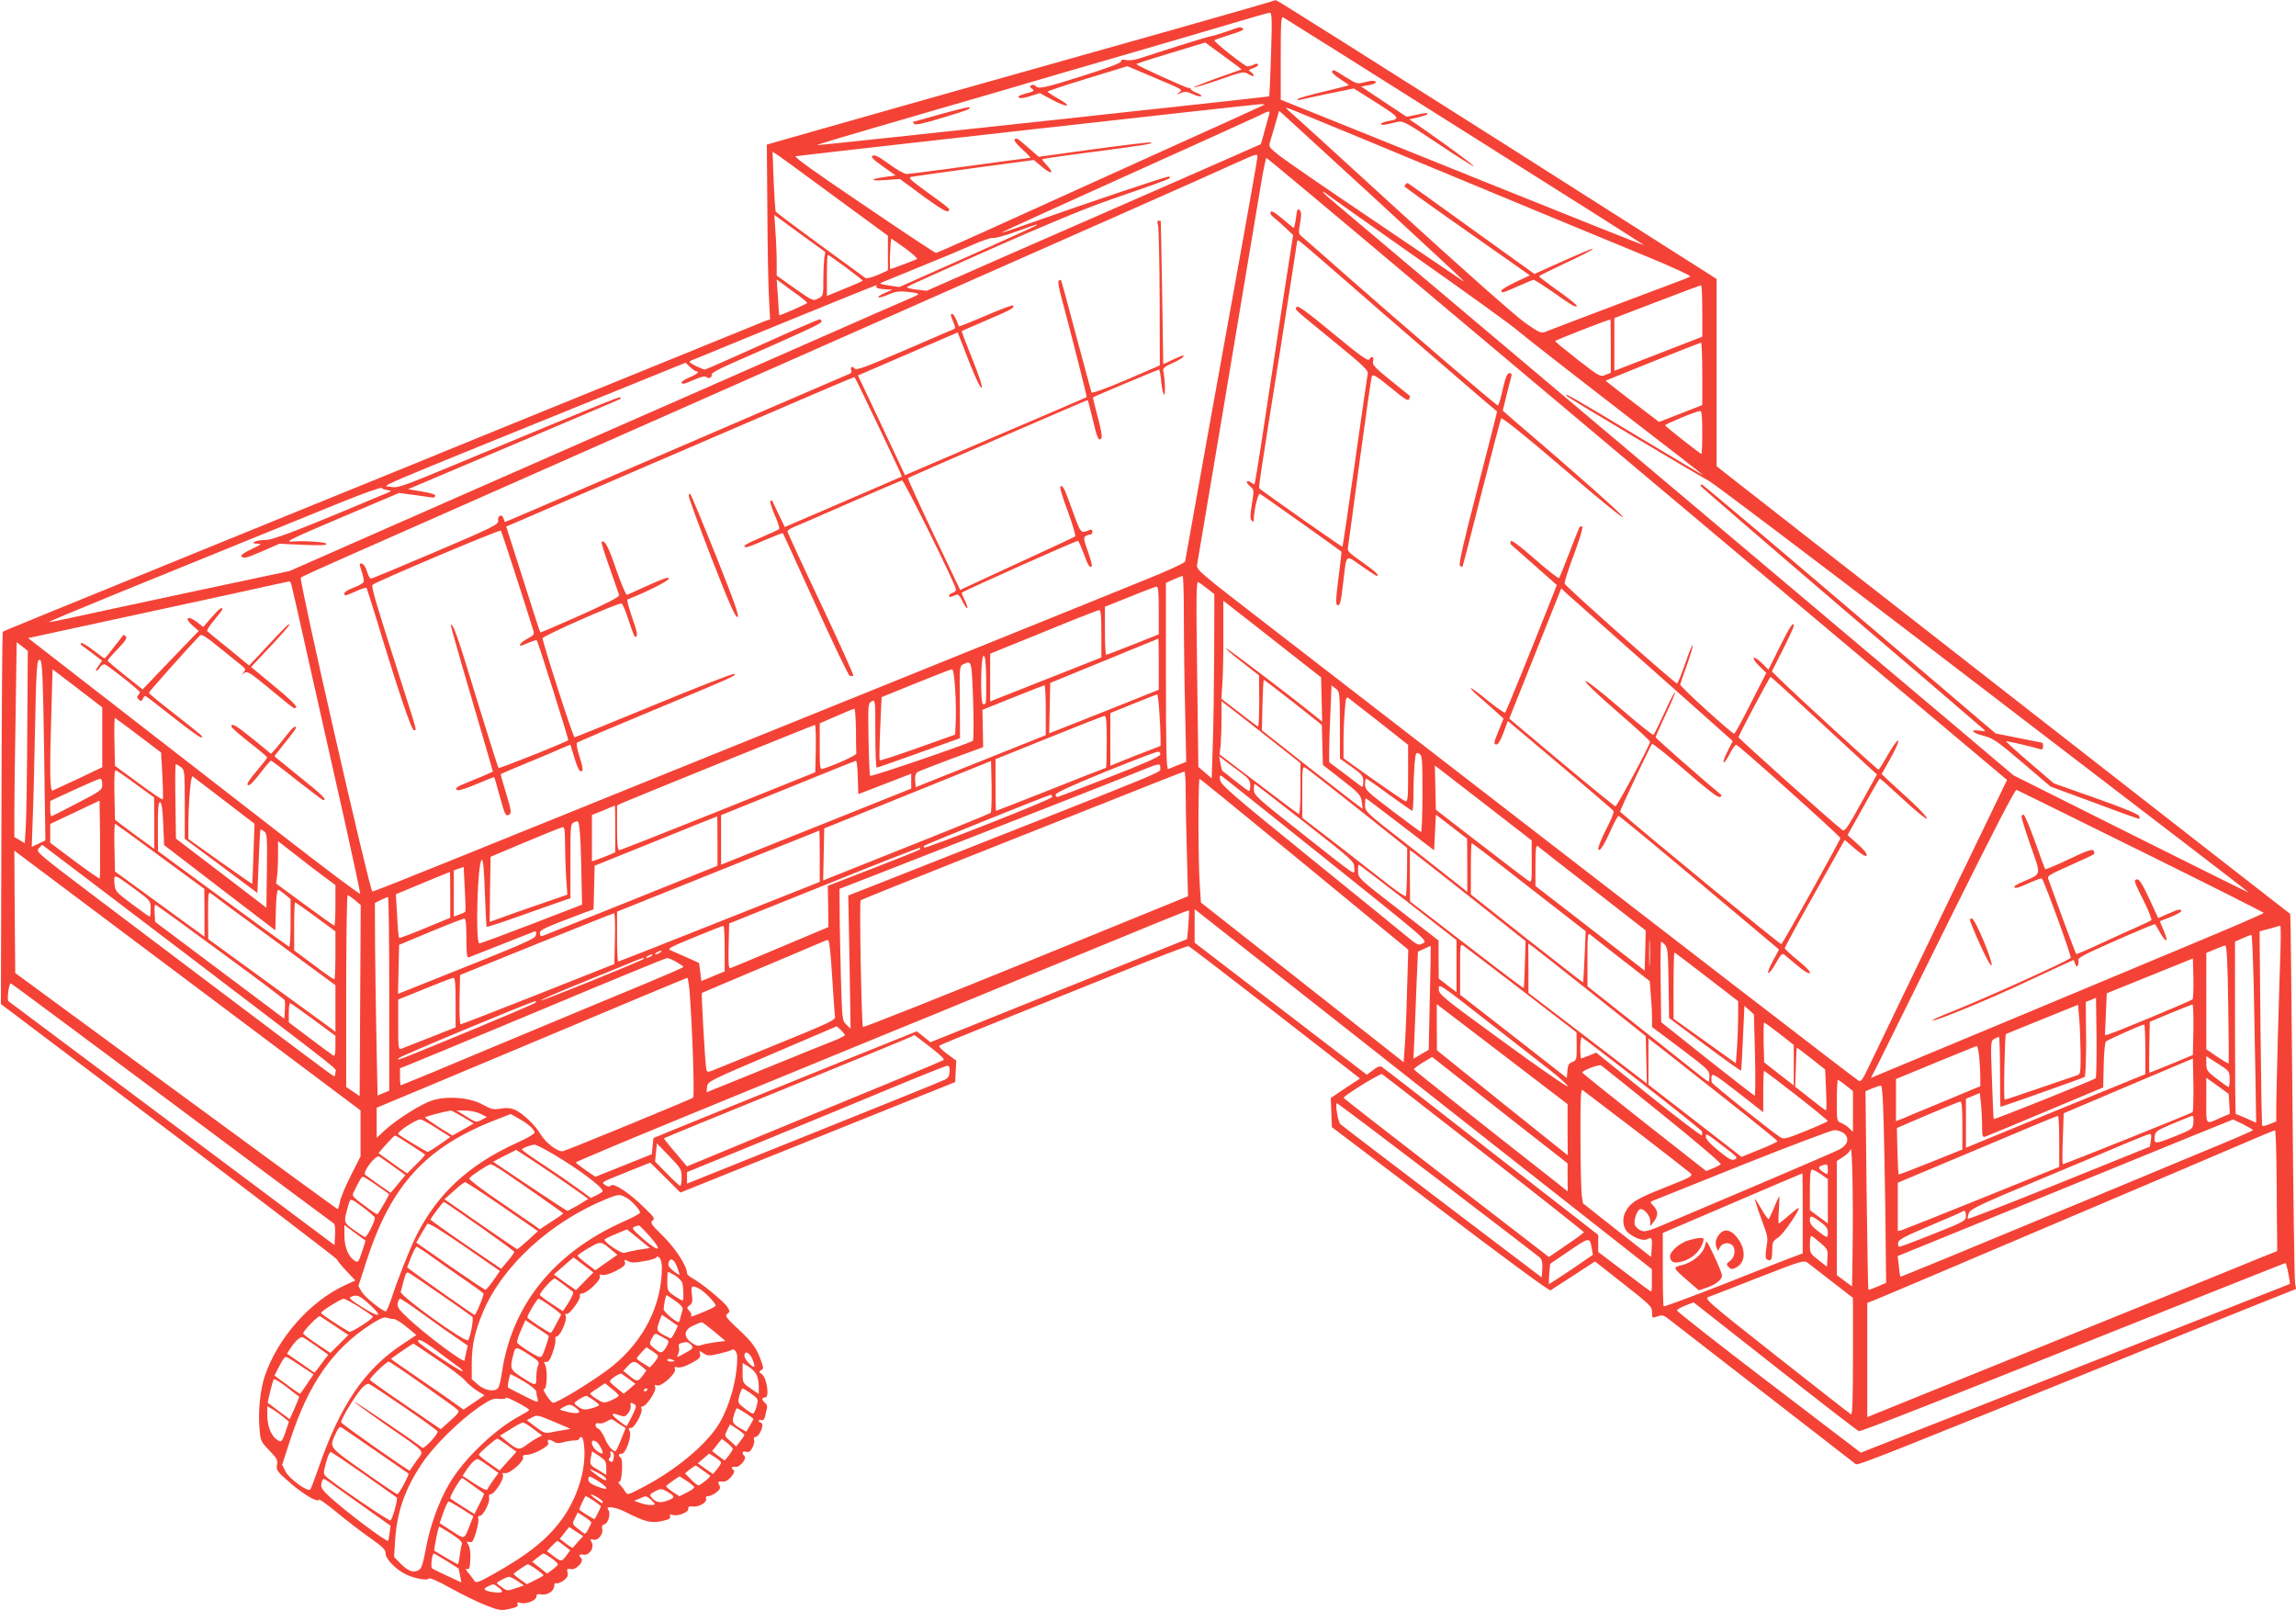 <?xml version="1.0" standalone="no"?>
<!DOCTYPE svg PUBLIC "-//W3C//DTD SVG 20010904//EN"
 "http://www.w3.org/TR/2001/REC-SVG-20010904/DTD/svg10.dtd">
<svg version="1.0" xmlns="http://www.w3.org/2000/svg"
 width="1280pt" height="898pt" viewBox="0 0 1280 898"
 preserveAspectRatio="xMidYMid meet">
<g transform="translate(0,898) scale(0.1,-0.1)"
fill="#f44336" stroke="none">
<path d="M7065 8965 c-22 -7 -272 -79 -555 -159 -993 -279 -1628 -459 -1930
-545 l-305 -87 3 -369 c1 -204 5 -423 9 -487 l6 -118 -29 -10 c-30 -12 -1196
-486 -1574 -640 -118 -49 -615 -251 -1105 -450 -1459 -594 -1566 -638 -1570
-642 -2 -2 -6 -470 -7 -1039 l-3 -1036 938 -708 c515 -390 937 -712 937 -717
0 -5 23 -33 51 -63 l50 -53 -55 -25 c-198 -91 -379 -296 -451 -511 -24 -73
-36 -190 -29 -281 6 -79 7 -80 55 -130 43 -45 49 -55 43 -81 -5 -29 0 -36 72
-99 76 -66 156 -113 162 -95 2 5 47 -27 100 -71 53 -44 136 -108 185 -142 72
-51 87 -66 87 -88 0 -29 54 -85 108 -113 46 -24 124 -39 132 -26 4 7 49 -12
126 -55 65 -36 154 -79 196 -95 71 -28 81 -29 128 -19 39 8 50 15 46 26 -4 11
-1 13 14 8 30 -10 90 13 90 34 0 14 6 17 30 13 35 -5 70 20 70 49 0 11 5 16
13 13 7 -2 25 5 40 16 20 16 26 27 21 44 -5 21 -2 23 19 19 29 -6 75 43 57 61
-16 16 -12 24 13 19 32 -5 62 39 46 68 -10 20 -9 21 10 16 26 -6 56 32 48 62
-3 13 1 21 13 24 22 6 36 62 21 81 -19 23 38 16 91 -10 112 -57 147 -66 205
-54 41 9 53 15 49 27 -4 11 -1 13 14 8 29 -9 91 15 87 35 -1 11 5 14 26 12 34
-4 81 24 73 44 -3 9 1 14 13 14 10 0 30 9 45 21 21 17 24 24 16 40 -11 20 -8
22 25 20 23 -2 71 54 55 64 -17 11 -11 23 9 18 23 -6 67 45 51 61 -17 17 -11
29 10 23 15 -4 24 2 35 23 8 16 12 36 9 44 -4 10 -1 16 8 16 15 0 38 40 38 65
0 8 -4 15 -10 15 -5 0 -10 4 -10 10 0 5 7 7 15 4 10 -4 16 3 21 23 3 15 8 35
10 44 3 9 -2 22 -11 29 -20 16 -19 30 1 30 25 0 9 109 -18 129 -18 12 -18 15
-5 23 14 7 14 13 2 47 -26 75 -49 107 -127 180 -71 66 -78 76 -63 87 15 12 15
14 -1 40 -20 30 -149 136 -195 159 -16 9 -29 21 -29 28 0 39 -64 138 -133 206
-67 66 -74 76 -59 87 14 11 10 18 -44 70 -85 84 -170 140 -187 126 -10 -9 -18
-8 -33 2 -22 17 -33 11 141 81 l110 44 84 -83 84 -84 766 308 766 308 3 60 3
60 -51 37 c-28 21 -48 41 -43 46 4 4 143 61 308 127 165 66 473 191 685 276
211 86 390 154 396 152 6 -2 224 -169 484 -371 l472 -367 -82 -54 -81 -55 3
-81 3 -81 604 -458 c343 -261 608 -456 615 -452 6 4 64 42 130 84 l118 77 159
-125 c149 -117 159 -126 159 -158 0 -34 0 -34 31 -23 27 9 34 7 67 -19 27 -21
917 -711 1038 -805 12 -8 146 45 1539 609 264 107 578 233 698 281 l218 87 -6
30 c-4 17 -10 486 -15 1044 -5 557 -10 1014 -12 1016 -43 32 -3126 2438 -3155
2462 l-43 34 0 522 0 522 -1224 778 c-673 427 -1228 777 -1232 776 -5 0 -27
-7 -49 -14z m21 -287 c-4 -128 -9 -234 -10 -235 -3 -3 -2501 -273 -2518 -272
-15 0 85 30 667 199 231 67 463 134 515 150 52 16 284 83 515 150 231 67 508
148 615 180 107 32 201 59 209 59 12 1 13 -36 7 -231z m1082 -433 c550 -346
999 -631 998 -632 -1 -2 -403 158 -892 355 -489 197 -944 380 -1011 407 l-123
49 0 233 c0 199 2 233 14 226 8 -4 464 -291 1014 -638z m-1119 151 c-2 -2
-301 -137 -664 -301 -363 -164 -772 -349 -910 -412 -137 -62 -253 -113 -257
-113 -5 0 -187 120 -404 268 -266 179 -390 268 -378 271 28 6 2554 289 2588
290 16 1 27 -1 25 -3z m342 -105 c118 -48 356 -147 529 -219 173 -72 479 -198
680 -282 201 -83 470 -194 598 -247 128 -53 229 -100 225 -104 -4 -4 -39 -18
-78 -32 -60 -22 -647 -244 -728 -276 -26 -10 -35 -6 -114 49 -48 33 -352 302
-686 607 -330 302 -611 558 -626 570 -14 12 -23 22 -20 23 4 0 103 -40 220
-89z m-317 47 c-4 -13 -15 -54 -25 -91 -10 -38 -19 -70 -21 -71 -2 -1 -226
-100 -498 -219 -272 -119 -691 -302 -930 -407 l-434 -191 -59 7 c-32 4 -55 10
-50 15 4 4 213 98 463 209 295 131 529 228 665 275 364 127 345 119 333 131
-5 5 -442 -142 -807 -271 -69 -25 -126 -43 -128 -42 -1 2 311 144 695 317 383
172 717 324 742 336 57 29 63 29 54 2z m594 -467 c270 -249 492 -455 492 -458
0 -3 -21 11 -47 30 -27 18 -244 166 -483 327 -239 161 -463 315 -497 342 -57
45 -61 51 -53 76 5 15 18 60 30 101 l21 73 22 -19 c12 -11 244 -223 515 -472z
m-3010 9 l292 -214 0 -97 0 -96 -57 -26 c-32 -13 -62 -21 -68 -17 -5 4 -119
87 -252 184 -134 98 -245 181 -248 186 -3 4 -8 81 -12 171 l-6 163 30 -19 c16
-11 161 -117 321 -235z m2352 224 c0 -8 -36 -212 -79 -452 -81 -444 -320
-1775 -324 -1801 -1 -9 -99 -54 -242 -111 -132 -54 -521 -211 -865 -350 -344
-139 -789 -319 -990 -400 -201 -81 -646 -261 -990 -400 -344 -139 -807 -326
-1029 -416 -222 -90 -409 -164 -415 -164 -14 0 -411 1740 -399 1750 4 5 141
67 303 138 162 72 592 261 955 422 363 161 851 377 1085 480 234 103 722 319
1085 480 363 160 887 392 1165 515 278 123 555 246 615 274 125 56 125 56 125
35z m855 -677 c1000 -841 3261 -2742 3297 -2772 l27 -23 -381 -789 c-209 -433
-391 -812 -405 -841 -17 -36 -30 -52 -39 -48 -11 4 -1005 770 -3262 2515 -429
331 -434 335 -428 365 5 25 230 1364 354 2109 14 86 29 157 32 157 3 0 366
-303 805 -673z m-466 469 c9 -7 239 -170 511 -361 272 -191 524 -373 560 -405
36 -31 283 -224 550 -430 267 -205 480 -371 475 -369 -6 2 -173 102 -372 221
-342 206 -412 246 -388 220 10 -11 698 -421 794 -474 29 -16 562 -419 1185
-895 622 -477 1287 -986 1478 -1132 191 -146 346 -266 345 -267 -1 -1 -297
146 -657 326 l-655 328 -330 279 c-250 211 -3100 2614 -3463 2920 -35 29 -60
53 -56 53 4 0 15 -6 23 -14z m-2804 -356 c-2 -19 -5 -74 -5 -122 0 -86 0 -88
-29 -102 -28 -15 -30 -14 -130 56 l-101 72 0 76 c0 43 -3 119 -7 169 l-6 93
142 -104 142 -103 -6 -35z m1180 182 c-6 -4 -179 -83 -386 -175 l-375 -167
-60 9 c-45 6 -54 10 -39 16 11 5 106 43 210 86 105 42 236 97 292 122 56 25
110 43 120 41 10 -3 68 13 128 35 123 44 123 44 110 33z m-729 -126 c41 -30
71 -57 66 -60 -10 -6 -143 -56 -149 -56 -2 0 -3 38 -1 85 2 47 5 85 6 85 2 0
37 -24 78 -54z m-331 -106 c52 -39 95 -73 95 -74 0 -2 -28 -15 -62 -29 -35
-14 -80 -33 -100 -41 l-38 -16 0 115 c0 63 2 115 5 115 3 0 48 -32 100 -70z
m-267 -154 c28 -21 52 -41 52 -44 0 -6 -153 -73 -156 -69 -1 1 -4 46 -7 101
l-7 98 33 -24 c17 -14 56 -42 85 -62z m437 45 c-3 -6 16 -11 42 -13 l48 -3
-44 -19 c-25 -11 -40 -21 -33 -24 6 -2 32 6 57 17 37 16 58 19 106 14 32 -3
59 -9 59 -12 0 -3 -24 -16 -53 -27 -28 -12 -279 -121 -557 -244 -278 -122
-595 -262 -705 -310 -196 -86 -575 -252 -1650 -725 l-540 -238 -555 -118
c-305 -65 -606 -130 -669 -144 -63 -14 -116 -24 -117 -22 -2 2 166 72 374 157
622 253 1025 417 1254 510 119 48 220 84 225 80 4 -5 19 -10 33 -12 23 -4 24
-5 5 -13 -487 -205 -641 -265 -684 -265 -53 0 -96 -19 -46 -21 27 -1 23 -4
-33 -30 -35 -16 -60 -34 -57 -39 10 -16 27 -12 122 29 l91 40 131 -6 c95 -4
131 -3 131 5 0 11 -130 19 -195 13 -42 -4 9 21 300 144 l300 127 90 -12 c50
-7 94 -13 99 -14 5 0 10 4 13 10 2 7 -26 16 -74 24 l-78 13 45 19 c25 11 290
123 590 250 300 127 547 233 549 234 2 2 2 6 -1 9 -5 5 -122 -43 -926 -377
-294 -122 -316 -130 -354 -122 -44 10 -170 -44 1190 508 l454 184 25 -24 c14
-13 30 -24 34 -24 23 0 4 -17 -36 -33 -25 -11 -45 -23 -45 -28 0 -14 13 -11
72 15 39 17 59 21 66 14 12 -12 35 -1 29 15 -2 6 44 32 102 57 423 186 511
226 511 237 0 7 -5 13 -11 13 -6 0 -151 -63 -321 -140 -170 -77 -314 -140
-319 -140 -6 0 -29 10 -52 21 -37 19 -39 23 -22 30 11 4 245 100 520 213 275
113 504 205 508 205 5 1 6 -3 2 -8z m4605 -134 l0 -144 -245 -95 -245 -95 0
147 0 147 238 91 c130 50 240 91 245 92 4 0 7 -65 7 -143z m-510 -196 l0 -149
-30 -12 c-28 -12 -33 -9 -155 85 -69 54 -125 100 -125 104 0 4 282 115 308
120 1 1 2 -66 2 -148z m510 -155 l0 -174 -120 -47 -121 -47 -122 93 c-67 51
-134 103 -149 115 l-27 22 262 106 c144 58 265 105 270 106 4 0 7 -78 7 -174z
m0 -326 c0 -66 -2 -120 -5 -120 -7 0 -199 151 -202 159 -3 6 173 79 195 80 9
1 12 -29 12 -119z m-2890 -1033 c0 -129 3 -362 7 -519 l6 -285 -44 -17 c-24
-10 -50 -20 -56 -23 -10 -4 -13 103 -13 516 l0 522 43 19 c23 10 45 19 50 19
4 1 7 -104 7 -232z m-4976 186 c3 -10 51 -220 106 -468 56 -247 141 -630 191
-849 49 -220 88 -404 87 -408 -2 -5 -190 136 -418 313 -228 177 -644 500 -924
717 l-509 395 434 94 c239 52 565 122 724 157 160 35 293 65 297 65 4 1 9 -7
12 -16z m5109 -26 l37 -29 -1 -331 c-1 -183 -4 -414 -8 -514 l-6 -182 -37 32
-37 32 -7 519 c-6 443 -5 518 7 511 8 -5 31 -21 52 -38z m-273 -120 l0 -133
-143 -57 c-78 -31 -146 -57 -150 -57 -4 0 -7 60 -7 134 l0 134 138 55 c75 31
143 56 150 57 9 0 12 -33 12 -133z m710 -220 l195 -153 3 -124 3 -123 -43 35
c-145 117 -490 379 -494 375 -3 -2 38 -38 90 -78 l95 -74 1 -142 c0 -79 -3
-143 -6 -143 -3 0 -50 35 -105 78 l-100 77 6 89 c3 50 6 172 5 273 l0 184 77
-60 c43 -33 166 -130 273 -214z m-1030 91 l0 -133 -278 -110 c-152 -60 -292
-115 -309 -122 l-33 -13 0 133 0 133 298 121 c163 67 303 122 310 122 9 1 12
-32 12 -131z m320 -170 l0 -143 -305 -122 -306 -121 3 140 3 141 300 123 c165
68 301 123 303 124 1 0 2 -64 2 -142z m-6308 -364 c-1 -242 -5 -483 -8 -536
l-6 -98 -29 17 -29 17 0 137 c0 74 3 319 7 542 l6 407 31 -24 31 -24 -3 -438z
m5343 148 c-2 -7 -9 -10 -15 -7 -15 10 -13 262 3 268 9 3 13 -27 15 -122 1
-69 0 -131 -3 -139z m-5249 -272 l7 -495 -38 -18 -38 -18 6 173 c4 95 9 308
12 473 7 359 11 413 30 394 11 -11 15 -111 21 -509z m5179 284 c4 -119 3 -219
-1 -223 -16 -14 -566 -202 -573 -196 -3 4 -7 96 -9 205 -3 192 -3 199 17 210
21 11 21 10 21 -180 0 -104 3 -190 8 -189 4 0 110 37 235 82 l229 82 -1 201
c-2 200 -2 201 21 212 45 21 45 22 53 -204z m-4855 -204 l0 -167 -132 -63
c-73 -34 -139 -64 -145 -67 -15 -6 -17 116 -6 459 l6 217 139 -106 138 -106 0
-167z m4755 268 c4 -62 5 -144 3 -183 l-3 -70 -208 -74 c-114 -41 -210 -72
-213 -69 -2 3 -1 83 3 179 l8 173 190 77 c105 42 195 78 202 78 7 1 13 -36 18
-111z m1885 -73 l159 -126 3 -111 3 -112 105 -82 c94 -73 106 -86 111 -120 4
-22 6 -40 5 -42 -2 -1 -128 97 -282 217 l-279 220 3 140 c2 78 5 141 8 141 2
0 76 -56 164 -125z m-1380 -44 l0 -139 -362 -145 -363 -145 -3 36 c-2 23 2 40
11 47 8 5 94 39 191 75 l177 65 -2 104 -2 104 169 68 c93 37 172 68 177 69 4
0 7 -63 7 -139z m1640 -83 l0 -187 65 -46 c59 -42 65 -50 65 -82 0 -27 -3 -33
-12 -26 -7 5 -50 38 -95 72 l-83 62 0 63 c0 34 3 131 7 214 l6 151 23 -17 c23
-17 23 -20 24 -204z m-1007 75 c4 -54 7 -119 7 -145 l0 -46 -72 -28 c-40 -15
-103 -40 -140 -55 l-68 -28 0 147 0 147 128 52 c70 28 130 52 133 52 3 1 9
-43 12 -96z m1230 -61 l157 -124 0 -160 c0 -141 -2 -159 -16 -154 -8 3 -89 58
-180 122 l-164 117 0 91 c0 50 3 128 7 173 5 74 8 81 23 70 9 -7 87 -68 173
-135z m-620 -86 l177 -140 0 -144 c0 -81 -4 -142 -9 -140 -5 2 -106 77 -225
168 l-217 165 6 50 c2 28 5 94 5 148 l0 98 43 -33 c24 -18 123 -96 220 -172z
m-2301 44 c0 -66 1 -125 2 -131 1 -9 -117 -63 -185 -84 -18 -6 -19 1 -19 123
l0 130 93 40 c50 22 95 41 100 41 4 1 8 -53 9 -119z m1398 -65 c0 -80 -2 -145
-4 -145 -2 0 -140 -54 -306 -120 -167 -66 -305 -120 -307 -120 -2 0 -3 65 -3
144 l0 144 298 120 c163 66 303 121 310 121 9 1 12 -34 12 -144z m-5397 35
l125 -95 7 -128 c4 -70 5 -130 2 -133 -3 -3 -64 38 -135 91 l-131 96 -3 135
c-2 74 0 133 3 132 4 -2 63 -46 132 -98z m3775 -72 l-3 -133 -540 -217 c-297
-119 -546 -217 -552 -217 -10 -1 -13 30 -13 124 l0 125 27 13 c46 21 1068 435
1076 436 4 1 6 -59 5 -131z m1920 -34 c-2 -12 -90 -51 -283 -126 -154 -60
-284 -110 -290 -111 -5 -1 -10 5 -10 13 0 10 87 50 275 127 151 61 283 112
293 112 12 1 17 -5 15 -15z m1462 -220 c0 -119 -4 -214 -8 -212 -5 2 -77 55
-160 118 -141 107 -152 117 -152 148 0 17 3 32 6 32 3 0 61 -40 128 -90 68
-49 126 -90 130 -90 3 0 6 44 6 98 0 53 3 127 6 164 6 62 8 66 25 57 18 -9 19
-25 19 -225z m-1008 116 c39 -29 47 -41 48 -67 0 -18 -3 -33 -6 -33 -4 0 -39
26 -78 57 -39 31 -72 57 -73 57 0 1 -5 19 -9 40 l-7 40 39 -30 c22 -16 61 -45
86 -64z m-2140 -23 l3 -94 148 57 147 57 0 -41 0 -42 -497 -199 c-274 -109
-513 -205 -530 -212 l-33 -13 0 138 0 138 373 151 c204 83 375 152 379 152 4
1 9 -41 10 -92z m741 -198 c-4 -4 -216 -91 -471 -192 l-463 -185 3 145 3 145
465 188 465 188 3 -141 c1 -77 -1 -144 -5 -148z m-4515 255 c21 -15 22 -20 22
-208 l0 -192 203 -151 202 -151 7 175 c4 96 8 176 10 178 2 2 11 -2 21 -10 16
-11 17 -31 15 -219 l-3 -206 -252 193 -252 192 -3 208 c-2 114 -1 207 2 207 3
0 16 -7 28 -16z m5460 -6 c-4 -28 135 29 -1581 -648 l-158 -62 7 -371 6 -372
-23 23 c-24 22 -24 27 -31 260 -3 130 -7 296 -7 367 l-1 130 198 77 c108 42
359 140 557 218 198 78 482 189 630 247 149 59 295 116 325 129 72 29 82 29
78 2z m1102 -226 l275 -219 -1 -131 c-1 -73 -4 -135 -7 -138 -3 -3 -45 25 -94
63 -48 38 -177 138 -285 222 l-198 152 0 145 c0 135 1 144 18 134 9 -5 141
-108 292 -228z m724 13 l245 -190 0 -118 c1 -109 0 -117 -16 -108 -10 6 -130
98 -268 204 l-250 193 -3 123 -3 123 25 -18 c14 -11 135 -104 270 -209z
m-7536 123 l101 -73 1 -143 0 -144 -52 38 c-29 21 -79 57 -110 81 l-57 43 -3
140 c-2 101 0 139 8 136 6 -2 57 -37 112 -78z m5852 -45 c0 -65 3 -222 7 -348
l6 -231 -903 -368 c-496 -202 -905 -364 -909 -361 -8 9 -21 698 -13 706 4 4
221 91 482 195 261 103 664 263 895 355 231 92 423 168 428 168 4 1 7 -52 7
-116z m-5358 -47 l167 -128 -6 -166 c-3 -92 -6 -168 -7 -169 -1 -1 -81 55
-179 124 l-177 126 0 57 c0 139 13 300 24 292 6 -5 86 -66 178 -136z m6147
-331 c557 -446 561 -449 535 -463 -24 -13 -29 -11 -68 19 -22 19 -270 220
-551 448 -446 361 -510 417 -513 443 -3 28 -2 29 16 17 10 -8 272 -216 581
-464z m-6829 423 c0 -32 -4 -35 -139 -105 -76 -40 -141 -73 -145 -73 -3 0 -6
19 -6 43 l0 42 133 62 c72 33 138 61 145 62 7 1 12 -12 12 -31z m6704 -447
l577 -475 -7 -230 c-3 -127 -9 -268 -13 -314 l-6 -83 -565 445 -565 445 -6 93
c-10 139 -10 600 -1 596 5 -1 268 -216 586 -477z m1 233 c268 -210 275 -216
275 -251 0 -44 32 -64 -299 197 -244 192 -260 207 -261 238 0 17 2 32 5 32 2
0 128 -97 280 -216z m4663 -160 c375 -185 682 -340 682 -343 0 -4 -186 -84
-412 -178 -227 -95 -678 -283 -1003 -419 -324 -135 -632 -263 -682 -284 l-93
-39 47 92 c25 51 205 413 399 806 238 479 358 712 366 708 7 -3 320 -157 696
-343z m-6074 302 c-5 -14 -704 -289 -713 -281 -2 3 -2 7 1 10 8 8 691 283 705
284 7 1 10 -5 7 -13z m1942 -151 l189 -145 5 100 5 99 87 -67 87 -67 1 -148 0
-149 -52 42 c-29 23 -158 124 -285 224 -230 179 -233 181 -233 219 0 20 2 37
4 37 2 0 88 -65 192 -145z m-7250 -302 c-2 -3 -65 41 -140 97 l-136 102 0 53
0 52 138 65 137 65 3 -215 c1 -118 0 -217 -2 -219z m354 303 l5 -117 310 -238
310 -237 3 113 c1 62 7 113 12 113 4 0 22 -12 39 -26 l31 -26 0 -135 c0 -74
-4 -133 -8 -131 -4 2 -171 122 -370 268 l-361 265 -1 138 c0 107 3 138 13 135
8 -3 14 -41 17 -122z m2520 -26 l0 -131 -42 -18 c-24 -10 -53 -21 -65 -25
l-23 -7 0 129 0 129 63 25 c34 15 63 27 65 27 1 1 2 -58 2 -129z m570 -68 l0
-138 -477 -192 c-263 -105 -486 -194 -495 -198 -13 -4 -18 -1 -18 14 0 19 19
28 247 114 l52 19 3 121 3 122 340 137 c187 76 341 138 343 138 1 1 2 -61 2
-137z m-759 -168 l4 -187 -280 -108 c-154 -59 -286 -108 -292 -108 -24 -1 -11
458 13 466 7 2 13 -55 17 -183 4 -103 8 -189 10 -191 2 -1 66 19 143 46 76 27
181 64 232 82 l92 32 0 207 c0 205 0 207 23 217 21 10 22 7 28 -38 4 -26 8
-132 10 -235z m-2347 81 l245 -180 1 -134 0 -133 -32 24 c-18 13 -131 95 -250
182 l-217 158 -3 134 c-2 74 0 133 4 132 4 -2 118 -84 252 -183z m2256 73 c0
-51 3 -136 6 -189 l7 -96 -74 -26 c-41 -13 -138 -48 -217 -75 l-142 -51 2 182
3 181 195 82 c107 45 201 83 208 83 9 1 12 -24 12 -91z m1420 -71 l0 -143
-559 -222 c-307 -122 -561 -222 -565 -222 -3 0 -6 63 -6 139 l0 139 563 226
c309 124 563 225 565 226 1 0 2 -64 2 -143z m-2767 -111 l67 -50 0 -113 c0
-62 -3 -113 -6 -113 -3 0 -78 53 -166 118 l-159 117 5 35 c3 19 6 72 6 118 l0
83 93 -72 c50 -40 122 -95 160 -123z m6722 -62 l315 -245 -6 -142 c-4 -78 -7
-143 -8 -144 -1 -1 -142 109 -314 244 l-312 247 0 143 c0 79 2 143 5 143 3 0
147 -110 320 -246z m-7503 -361 c942 -718 848 -643 848 -670 0 -13 -3 -23 -7
-23 -7 0 -322 237 -1341 1007 -313 237 -323 245 -306 264 9 10 18 19 20 19 1
0 355 -269 786 -597z m7858 350 l295 -230 -3 -112 -3 -112 -37 29 c-20 16
-157 122 -304 236 l-268 207 0 116 c0 91 3 113 13 106 6 -6 145 -114 307 -240z
m-3753 221 c-3 -3 -119 -50 -259 -104 l-253 -98 2 -115 1 -115 -266 -112
c-147 -62 -273 -115 -280 -117 -10 -4 -12 21 -10 122 l3 127 530 213 c291 118
532 212 534 209 2 -2 2 -7 -2 -10z m-3117 -1582 l0 -128 -54 -107 c-30 -58
-57 -124 -61 -147 -4 -22 -10 -40 -13 -40 -4 1 -410 297 -902 659 l-895 657
-3 341 -2 341 965 -724 965 -724 0 -128z m6200 1306 l295 -234 -4 -129 c-2
-72 -5 -131 -6 -133 -2 -2 -145 106 -318 240 l-316 243 -1 143 0 143 28 -20
c15 -11 160 -125 322 -253z m-360 -18 l270 -211 0 -145 0 -145 -50 38 -49 38
-1 106 0 106 -224 174 c-221 171 -225 175 -225 212 -1 20 1 37 4 37 3 0 126
-95 275 -210z m-5256 -52 c-2 -3 -17 -11 -34 -16 l-30 -11 0 129 0 128 28 10
27 9 6 -121 c4 -67 5 -124 3 -128z m-84 94 l0 -128 -140 -58 c-77 -32 -143
-57 -145 -54 -3 3 -8 58 -11 124 l-7 119 149 62 c82 34 150 62 152 62 1 1 2
-57 2 -127z m-1760 33 c90 -66 90 -67 90 -111 0 -24 -2 -44 -5 -44 -3 0 -48
32 -99 70 -92 69 -94 72 -98 116 -4 54 -5 55 112 -31z m783 -289 l337 -248 0
-130 0 -130 -42 32 c-24 17 -183 133 -355 258 l-312 227 -1 134 c0 127 1 133
18 119 9 -8 169 -126 355 -262z m445 227 l33 -28 -3 -533 -3 -532 -37 25 -38
26 0 534 c0 294 4 535 8 535 4 0 22 -12 40 -27z m192 -523 l0 -540 -32 -13
-33 -14 -6 291 c-3 160 -7 402 -8 537 l-1 245 33 17 c17 8 35 16 40 16 4 1 7
-242 7 -539z m-410 429 l110 -81 0 -134 c0 -74 -3 -134 -6 -134 -4 0 -56 36
-115 81 l-109 81 0 134 c0 74 2 134 5 134 3 0 54 -36 115 -81z m-527 -198
c192 -140 351 -260 354 -266 2 -7 3 -33 1 -58 l-3 -46 -360 270 -360 270 -3
50 c-2 40 0 49 10 43 7 -4 170 -122 361 -263z m5392 152 l-7 -78 -715 -287
-716 -288 -38 31 -38 30 -363 -146 c-538 -218 -1103 -447 -1105 -449 0 0 -3
-21 -5 -46 l-4 -44 -157 -63 -158 -63 -54 37 c-30 21 -55 40 -55 43 0 3 251
109 558 235 692 284 898 368 1177 483 121 49 387 158 590 242 1029 423 1089
448 1093 444 2 -1 0 -37 -3 -81z m1015 -683 c498 -392 1054 -831 1237 -974
l332 -261 0 -62 c1 -35 -1 -63 -4 -63 -3 0 -70 50 -150 111 l-145 110 0 48 0
47 -597 464 c-328 256 -602 469 -610 473 -9 6 -26 0 -48 -18 l-35 -26 -480
368 -480 368 0 93 0 94 38 -30 c20 -16 444 -350 942 -742z m-4212 608 l-3
-142 -424 -168 c-233 -92 -428 -168 -433 -168 -5 0 -7 61 -6 137 l3 138 425
172 c234 94 429 172 433 172 5 1 7 -63 5 -141z m-828 1 c0 -85 3 -110 13 -106
49 19 355 140 365 144 10 4 13 -1 10 -18 -3 -23 -35 -37 -726 -312 l-43 -17 3
137 3 136 175 73 c96 40 181 73 188 73 9 1 12 -27 12 -110z m1440 -56 l0 -128
-65 -27 -65 -27 -6 51 -7 50 -66 30 c-36 16 -77 34 -91 40 -22 9 -9 16 130 73
85 35 158 64 163 64 4 1 7 -56 7 -126z m8674 10 c-8 -232 -24 -811 -24 -892
l0 -82 -36 -15 c-20 -8 -39 -13 -42 -10 -3 3 -7 248 -10 545 l-5 539 44 12
c24 6 49 13 54 15 6 2 13 4 17 4 3 1 4 -52 2 -116z m-3673 -71 l156 -121 6
-77 c4 -42 7 -100 7 -128 l0 -51 160 -120 c148 -112 160 -122 160 -152 0 -18
-2 -33 -5 -33 -3 0 -49 35 -102 78 -54 43 -205 163 -335 266 l-238 188 0 151
c0 142 1 149 18 135 9 -8 87 -69 173 -136z m156 -24 c-2 -35 -3 -9 -3 57 0 66
1 94 3 63 2 -32 2 -86 0 -120z m3367 -110 c3 -150 7 -386 10 -525 l4 -252 -55
25 c-31 13 -57 24 -59 24 -2 0 -4 216 -4 480 l0 481 43 19 c23 10 45 19 48 19
4 1 9 -122 13 -271z m-7925 40 c7 -112 14 -213 16 -224 4 -20 -24 -33 -328
-157 -182 -75 -344 -140 -359 -146 -26 -10 -28 -8 -32 22 -6 38 -27 410 -23
412 1 1 139 59 307 130 168 71 323 136 345 146 22 10 45 19 51 19 7 0 15 -68
23 -202z m4644 174 c14 -15 17 -49 19 -212 l3 -195 198 -148 c110 -82 201
-147 203 -145 2 2 7 85 11 183 l8 178 27 -24 26 -24 6 -228 c3 -126 2 -227 -2
-225 -5 2 -124 95 -265 206 l-256 204 -3 224 c-2 123 0 224 3 224 3 0 13 -8
22 -18z m-798 -253 l304 -234 1 -78 c0 -73 -1 -78 -24 -87 -20 -7 -25 -17 -28
-49 l-3 -40 -297 232 -298 232 0 143 c0 141 0 143 20 129 11 -8 157 -119 325
-248z m390 -16 l300 -239 3 -132 3 -132 -330 253 -330 252 0 138 -1 138 28
-20 c15 -11 162 -127 327 -258z m-904 -26 l-6 -289 -43 -25 -42 -25 6 138 c3
77 9 211 12 299 l7 160 35 16 c19 10 36 16 36 16 1 -1 -1 -132 -5 -290z m4451
-34 c3 -181 4 -330 3 -331 -2 -2 -31 15 -64 37 l-61 42 0 268 0 269 48 20 c26
11 52 21 58 21 8 1 13 -97 16 -326z m-8742 287 c-8 -5 -19 -10 -25 -10 -5 0
-3 5 5 10 8 5 20 10 25 10 6 0 3 -5 -5 -10z m5835 -136 l175 -135 0 -83 c0
-46 -3 -123 -6 -173 l-7 -90 -173 124 -174 124 0 185 c0 101 2 184 5 184 2 0
83 -61 180 -136z m-5885 116 c-8 -5 -19 -10 -25 -10 -5 0 -3 5 5 10 8 5 20 10
25 10 6 0 3 -5 -5 -10z m-41 -15 c-11 -11 -564 -235 -573 -232 -5 2 91 44 215
94 123 50 251 103 284 116 58 25 83 32 74 22z m181 -17 c22 -13 40 -25 40 -28
0 -3 -89 -42 -197 -87 -109 -45 -463 -192 -786 -327 -323 -136 -590 -246 -592
-246 -3 0 -5 21 -5 48 l0 47 58 23 c31 12 363 150 737 306 374 157 686 285
693 285 7 1 31 -9 52 -21z m8453 -209 c-10 -9 -434 -186 -466 -194 l-22 -6 5
117 5 117 240 97 240 97 3 -110 c1 -61 -1 -114 -5 -118z m-9683 -18 l0 -138
-142 -56 c-79 -31 -151 -59 -160 -63 -17 -6 -18 5 -18 134 l0 140 148 60 c81
33 153 61 160 61 9 1 12 -33 12 -138z m1304 67 c15 -186 29 -589 20 -597 -9
-8 -694 -290 -725 -298 -26 -7 -96 45 -123 91 -32 54 -102 121 -146 140 -25
10 -48 12 -79 6 -40 -7 -51 -4 -99 22 -70 40 -200 51 -284 23 -62 -20 -198
-106 -263 -166 l-45 -42 0 84 0 84 43 18 c23 9 411 172 862 361 451 190 823
345 826 345 4 1 9 -32 13 -71z m-2883 -628 c490 -366 896 -668 901 -671 5 -3
8 -32 6 -63 l-3 -57 -905 677 c-498 372 -908 679 -913 683 -9 9 3 103 14 99 5
-2 409 -302 900 -668z m7677 187 c56 -44 102 -86 102 -93 0 -7 -162 105 -359
249 -342 249 -360 264 -360 294 -1 32 3 30 257 -169 141 -110 303 -237 360
-281z m3045 -48 c-10 -9 -564 -231 -568 -227 -2 2 -6 100 -10 219 -8 213 -7
217 13 228 11 6 23 11 26 11 3 0 6 -88 6 -195 0 -107 1 -195 3 -195 6 0 459
160 468 166 6 3 9 89 9 212 l-2 207 29 11 28 12 3 -221 c1 -121 -1 -224 -5
-228z m-8699 421 c-5 -5 -169 -75 -364 -156 -442 -182 -402 -166 -398 -153 3
9 735 314 763 318 5 1 5 -3 -1 -9z m-1236 -94 l122 -90 0 -58 c0 -45 -3 -57
-12 -52 -7 4 -66 48 -130 96 l-118 89 0 55 c0 31 4 54 8 52 4 -1 63 -43 130
-92z m6671 -226 l320 -245 0 -143 1 -142 -365 292 -364 293 -1 128 0 129 45
-34 c24 -18 188 -143 364 -278z m3180 44 c1 -108 -1 -122 -16 -127 -10 -3
-103 -35 -208 -71 -104 -36 -194 -66 -199 -66 -7 0 0 361 7 366 1 0 92 37 202
82 l200 81 6 -72 c4 -40 7 -127 8 -193z m629 125 l-3 -140 -120 -50 c-66 -27
-121 -49 -123 -49 -1 0 -1 64 0 142 l3 142 115 48 c63 26 118 48 123 48 4 0 6
-63 5 -141z m-2308 -21 l80 -63 0 -113 0 -113 -82 64 -83 65 -3 111 c-1 61 0
111 3 111 3 0 41 -28 85 -62z m2040 -87 l0 -139 -262 -107 c-145 -59 -370
-151 -500 -205 l-238 -98 0 137 0 136 39 16 38 16 7 -60 c3 -33 6 -89 6 -124
0 -57 2 -64 18 -59 9 3 161 66 337 140 l320 134 3 123 c1 68 7 128 12 133 8 8
197 93 213 95 4 1 7 -61 7 -138z m-7250 79 c0 -4 -24 -16 -52 -28 -29 -11
-203 -81 -386 -156 l-333 -135 3 30 c3 30 8 33 363 184 l360 154 23 -21 c12
-12 22 -25 22 -28z m476 -67 c60 -46 82 -68 73 -73 -14 -8 -274 -116 -1012
-419 l-417 -173 -28 33 c-15 18 -44 53 -65 77 -21 25 -37 46 -35 47 2 2 309
128 683 280 374 153 687 281 695 286 8 5 16 9 17 9 2 0 41 -30 89 -67z m3968
-202 c180 -140 330 -260 333 -267 3 -7 3 -18 1 -23 -1 -6 -135 96 -296 225
l-293 236 -40 -16 c-22 -9 -42 -16 -44 -16 -3 0 -5 27 -5 61 0 33 4 59 8 57 4
-1 156 -117 336 -257z m470 -91 c157 -124 285 -228 285 -231 1 -4 -44 -25 -99
-47 l-101 -41 -259 201 -260 201 0 129 0 129 75 -58 c41 -32 202 -159 359
-283z m1410 239 c3 -34 6 -85 6 -113 l0 -51 -197 -82 c-109 -45 -215 -89 -235
-98 l-38 -15 0 117 0 118 223 92 c122 50 225 92 228 92 3 1 9 -27 13 -60z
m-936 -10 l77 -61 5 -114 c3 -63 3 -114 0 -114 -3 0 -43 30 -88 66 l-84 66 4
109 c1 60 4 109 6 109 1 0 37 -27 80 -61z m-1681 -332 l322 -252 0 -78 1 -79
-37 30 c-475 373 -819 646 -821 651 -1 3 21 20 50 38 l52 31 56 -44 c30 -24
200 -158 377 -297z m3976 285 c33 -22 37 -29 37 -68 0 -24 -3 -44 -6 -44 -3 0
-32 21 -65 46 -55 42 -59 48 -59 86 l0 40 28 -18 c15 -9 44 -28 65 -42z m-170
-252 c-8 -7 -714 -290 -723 -290 -3 0 -3 64 0 142 l5 142 360 153 360 152 3
-146 c1 -81 -1 -150 -5 -153z m-2954 -14 c183 -147 329 -272 324 -276 -4 -5
-24 -15 -44 -23 l-37 -15 -345 271 c-190 150 -346 275 -346 278 -1 11 93 47
105 40 5 -3 160 -127 343 -275z m-3975 242 c-1 -24 -7 -37 -25 -46 -13 -7
-342 -140 -731 -296 l-708 -284 0 32 0 32 408 167 c224 92 547 225 717 296
171 71 317 129 325 130 11 1 15 -8 14 -31z m4721 -134 c96 -75 175 -140 175
-143 0 -3 -55 -28 -122 -55 -106 -43 -123 -48 -142 -36 -47 29 -378 294 -383
306 -2 7 -3 22 -1 34 3 19 21 8 146 -89 l142 -111 0 115 c0 63 2 115 5 115 3
0 84 -61 180 -136z m-1742 -323 c307 -239 557 -437 557 -440 -1 -3 -44 -36
-98 -72 l-97 -66 -572 441 c-315 243 -572 443 -572 446 -1 12 204 138 214 132
7 -4 262 -202 568 -441z m4155 276 l3 -56 -45 -19 c-94 -42 -86 -50 -86 93 l0
127 63 -45 62 -45 3 -55z m-2137 102 l39 -31 0 -114 0 -114 -20 20 c-12 12
-32 25 -45 30 -25 9 -25 12 -25 125 0 63 3 115 6 115 3 0 24 -14 45 -31z m214
-376 c4 -208 8 -456 8 -551 l2 -173 -48 -21 c-26 -11 -49 -19 -51 -17 -2 2 -6
252 -10 555 l-6 551 38 16 c20 8 42 15 48 16 8 1 14 -105 19 -376z m-1385 124
c157 -121 293 -227 303 -236 17 -16 10 -21 -142 -81 -157 -62 -193 -84 -220
-137 -19 -37 -13 -87 12 -111 34 -32 88 -52 110 -40 26 13 29 8 25 -50 l-3
-49 -190 149 -190 150 -7 46 c-3 26 -7 170 -7 320 -1 214 2 272 11 266 7 -5
141 -107 298 -227z m1820 29 l0 -134 -177 -71 c-97 -39 -178 -70 -179 -68 -1
1 -4 60 -6 131 l-3 128 170 73 c94 40 176 73 183 74 9 1 12 -32 12 -133z
m-2928 -297 c304 -232 561 -429 571 -438 14 -13 17 -30 15 -65 l-3 -47 -555
421 c-305 232 -561 427 -568 434 -13 13 -30 116 -19 116 4 0 255 -189 559
-421z m-5432 345 l61 -37 -60 -34 -59 -33 -76 47 c-42 27 -76 51 -76 54 0 5
103 32 142 38 4 1 34 -15 68 -35z m99 17 l35 -18 -30 -16 c-29 -15 -32 -14
-84 19 l-55 34 50 -1 c29 0 64 -8 84 -18z m212 -26 c53 -29 89 -61 89 -79 0
-7 -43 -32 -95 -55 -271 -123 -446 -284 -565 -521 -34 -68 -103 -241 -139
-352 -13 -38 -26 -68 -30 -68 -19 0 -117 79 -134 108 l-19 33 47 145 c136 418
329 629 715 780 47 18 86 33 86 34 1 0 21 -11 45 -25z m8589 -127 l0 -143
-428 -173 c-235 -95 -437 -175 -449 -179 l-23 -5 0 134 0 135 443 186 c243
103 445 187 450 187 4 0 7 -64 7 -142z m748 105 c-3 -36 -4 -37 -97 -75 -117
-47 -123 -47 -119 -6 3 31 8 35 103 75 55 23 104 43 108 43 5 0 7 -17 5 -37z
m-9795 -32 l78 -49 -60 -42 c-33 -23 -63 -42 -68 -41 -6 1 -146 84 -162 98
-13 10 96 83 124 83 6 0 46 -22 88 -49z m10072 22 c30 -16 55 -30 55 -33 0 -3
-129 -59 -288 -124 -158 -66 -422 -175 -587 -244 -807 -335 -1089 -451 -1091
-449 -1 1 -5 27 -8 58 l-7 57 128 52 c70 28 490 200 933 380 443 181 806 329
808 329 1 1 27 -11 57 -26z m-2225 -51 c33 -27 21 -66 -28 -91 -20 -10 -203
-89 -407 -176 -203 -86 -438 -186 -521 -221 -135 -58 -154 -64 -177 -53 -15 7
-29 20 -33 31 -8 25 14 88 32 88 23 0 54 -38 54 -67 l0 -28 20 25 c25 33 25
58 -1 87 -21 22 -21 23 -3 30 10 4 235 94 499 200 264 105 494 192 511 193 18
0 42 -8 54 -18z m2412 -262 c1 -154 2 -306 3 -337 l0 -57 -95 -38 c-52 -22
-327 -133 -610 -248 -1268 -513 -1507 -610 -1542 -624 l-38 -16 0 318 0 319
63 25 c34 14 393 166 797 338 404 172 803 341 885 376 83 35 233 99 335 143
102 44 188 80 193 80 4 1 8 -125 9 -279z m-3078 185 c70 -53 76 -60 58 -68
-17 -8 -33 1 -91 48 -44 35 -71 65 -71 77 0 23 0 23 104 -57z m2377 39 l-6
-36 -505 -204 c-277 -112 -506 -201 -509 -198 -3 2 -1 16 5 31 8 23 54 45 389
185 209 87 432 181 495 208 63 26 120 49 126 49 7 1 9 -12 5 -35z m-9704 -25
c43 -28 80 -52 82 -55 2 -2 -19 -27 -48 -54 l-51 -51 -33 22 c-17 12 -53 38
-80 57 l-47 34 42 48 c24 27 46 49 50 50 4 0 42 -23 85 -51z m1513 -182 c0
-26 -3 -47 -8 -47 -4 0 -37 30 -74 68 l-66 67 5 50 5 51 69 -71 c65 -68 69
-74 69 -118z m-710 126 c138 -82 270 -181 270 -203 0 -4 -15 -13 -33 -22 l-33
-16 -74 54 c-41 30 -127 89 -192 132 -65 42 -118 80 -118 84 0 7 47 26 70 27
8 1 57 -25 110 -56z m7238 -538 l-3 -196 -42 31 -43 32 0 318 0 318 34 22 c19
11 39 31 43 43 9 25 15 -274 11 -568z m-7341 494 c60 -39 150 -101 201 -137
l92 -65 -55 -34 c-31 -18 -59 -33 -62 -33 -3 0 -97 62 -210 137 l-204 137 63
33 c35 17 64 32 65 33 1 0 51 -32 110 -71z m-827 2 c19 -14 50 -35 68 -48 l32
-24 -41 -49 -41 -49 -67 46 c-36 26 -70 50 -75 54 -17 15 59 113 78 102 6 -4
27 -18 46 -32z m640 -47 c97 -65 340 -235 340 -238 0 -2 -29 -23 -66 -46 l-65
-43 -28 21 c-16 11 -106 73 -200 137 -94 64 -169 121 -165 126 8 14 107 79
119 79 6 0 35 -16 65 -36z m7390 6 c0 -30 0 -30 -25 -14 -36 23 -31 35 18 43
4 0 7 -13 7 -29z m-38 -26 l38 -27 0 -124 0 -123 -50 37 -50 37 0 113 c0 81 3
113 12 113 7 0 29 -12 50 -26z m-102 -218 l0 -223 -67 -25 c-38 -14 -211 -82
-385 -151 -175 -68 -320 -122 -323 -119 -3 3 -5 96 -5 207 l0 202 388 166
c213 91 388 166 390 166 1 1 2 -100 2 -223z m-7951 157 c36 -25 68 -48 70 -49
3 -2 -53 -100 -65 -113 -2 -2 -35 20 -73 49 -64 47 -70 54 -60 73 34 69 44 87
53 87 4 0 38 -21 75 -47z m702 -119 l198 -137 -56 -51 c-31 -28 -58 -50 -60
-50 -3 1 -95 64 -205 140 l-200 139 53 47 c29 27 57 48 62 48 5 0 99 -61 208
-136z m688 51 c32 -16 83 -73 79 -86 -2 -5 -46 -29 -99 -52 -381 -172 -613
-460 -670 -832 -6 -44 -16 -86 -22 -92 -18 -24 -74 -15 -112 18 l-35 31 0 87
c0 103 17 178 63 288 109 257 375 501 687 629 67 27 74 28 109 9z m-1456 -62
c31 -24 57 -47 57 -51 0 -23 -46 -112 -56 -108 -7 3 -35 21 -64 42 -56 40 -55
39 -28 136 12 42 9 42 91 -19z m639 -98 c106 -75 194 -139 195 -143 1 -4 -15
-27 -36 -51 l-37 -44 -197 134 c-108 74 -196 137 -197 140 0 7 69 99 75 99 2
0 91 -61 197 -135z m8288 57 c0 -27 -6 -31 -180 -100 -99 -40 -185 -72 -191
-72 -6 0 -9 10 -7 22 2 18 33 34 177 95 95 40 176 75 179 78 13 12 22 3 22
-23z m-812 -33 c33 -24 42 -37 42 -60 0 -34 -3 -33 -62 14 -25 19 -38 37 -38
53 0 31 7 30 58 -7z m-7397 -326 c-20 -29 -40 -52 -44 -53 -5 0 -93 59 -197
131 l-189 132 26 46 c15 25 30 51 35 58 6 8 69 -30 207 -125 l198 -137 -36
-52z m-714 222 c1 -1 -7 -29 -19 -63 -20 -60 -22 -62 -42 -49 -34 22 -56 76
-56 140 l0 58 58 -43 c31 -23 58 -43 59 -43z m1588 20 c73 -83 48 -88 -43 -8
-55 49 -62 58 -46 64 11 4 22 8 25 8 4 1 32 -28 64 -64z m-31 -38 l29 -24 -64
-10 c-35 -6 -71 -14 -79 -17 -15 -6 -110 58 -110 73 0 3 28 18 63 32 l62 26
35 -28 c19 -15 48 -39 64 -52z m6554 5 c41 -35 43 -40 40 -85 l-3 -48 -47 37
c-46 35 -48 39 -48 85 0 27 3 49 8 49 4 0 26 -17 50 -38z m-1274 -32 l6 -35
-121 -83 c-67 -45 -123 -81 -124 -80 -1 2 0 28 2 58 l5 55 106 72 c113 77 115
78 126 13z m-5466 -7 l34 -28 -62 -43 -61 -43 -49 37 c-28 21 -50 41 -50 44 0
4 28 23 62 43 66 39 69 39 126 -10z m-990 -46 c48 -35 129 -91 180 -126 51
-35 94 -67 97 -71 5 -8 -41 -120 -50 -120 -4 0 -308 213 -353 248 l-22 17 22
58 c13 31 26 57 31 57 4 0 47 -28 95 -63z m1272 -56 c-2 -208 -100 -403 -275
-546 -85 -69 -305 -205 -332 -205 -5 0 -22 19 -36 41 -15 23 -21 39 -14 36 16
-6 21 106 6 135 -8 15 -7 19 6 16 12 -2 22 12 36 52 11 30 18 63 15 73 -2 9 1
17 8 17 18 0 58 88 50 112 -4 13 -2 18 5 14 13 -8 81 83 74 101 -3 8 2 13 13
13 28 1 105 75 98 93 -4 12 -1 14 15 10 13 -3 43 6 76 23 43 23 54 33 49 47
-5 17 -3 17 17 7 18 -10 37 -10 91 0 37 6 68 16 68 22 0 6 6 5 15 -2 9 -8 15
-29 15 -59z m-436 17 l54 -41 -49 -50 -48 -49 -62 43 -61 44 53 47 c30 26 55
48 56 48 2 0 27 -19 57 -42z m520 -9 c9 -23 15 -43 14 -45 -2 -1 -18 8 -35 22
-22 17 -30 30 -26 44 9 32 30 23 47 -21z m6440 -84 l116 -90 0 -328 c0 -239
-3 -326 -11 -321 -6 3 -193 150 -416 325 -396 313 -404 320 -376 330 15 5 141
54 278 108 236 92 251 97 272 82 12 -9 73 -56 137 -106z m2543 48 c6 -32 10
-59 9 -60 0 0 -104 -42 -231 -91 -126 -50 -381 -150 -565 -222 -481 -190 -904
-356 -1220 -480 -151 -59 -298 -117 -326 -128 l-50 -20 -514 392 c-282 215
-512 396 -511 401 2 6 23 18 48 28 l45 17 454 -357 c250 -197 460 -359 467
-361 13 -3 462 174 1777 699 327 130 598 238 601 238 3 1 10 -25 16 -56z
m-10300 -119 c93 -64 172 -120 176 -124 9 -8 -9 -108 -23 -131 -12 -18 -382
248 -376 270 3 9 10 38 17 64 8 33 16 47 25 43 8 -3 89 -58 181 -122z m1306
106 c19 -12 38 -31 41 -43 7 -27 8 -97 1 -97 -3 0 -23 12 -45 26 -38 26 -40
29 -40 80 0 30 2 54 4 54 3 0 20 -9 39 -20z m-618 -53 c22 -17 44 -34 49 -38
5 -4 -6 -30 -23 -58 l-33 -50 -64 42 c-35 23 -64 45 -64 48 0 16 74 98 84 92
6 -3 29 -20 51 -36z m754 -21 c28 -15 91 -80 91 -94 0 -4 -24 -17 -53 -29 -70
-30 -93 -38 -84 -28 4 5 0 17 -10 27 -15 17 -15 19 2 32 14 10 17 22 13 54 -8
56 -3 60 41 38z m-1835 -91 c75 -69 52 -73 -51 -8 -60 38 -71 49 -56 54 34 14
48 8 107 -46z m1701 23 c29 -20 43 -37 41 -47 -3 -9 -8 -28 -12 -43 -3 -16 -8
-28 -11 -28 -16 0 -83 58 -83 71 0 21 11 79 16 79 2 0 24 -14 49 -32z m-1761
-35 c42 -27 75 -50 75 -53 -1 -13 -122 -90 -132 -84 -58 33 -157 99 -157 105
0 10 111 79 126 79 7 0 47 -21 88 -47z m344 -31 c59 -43 141 -102 183 -130
l77 -53 -9 -37 c-5 -20 -9 -41 -9 -46 0 -18 -206 135 -309 230 -57 53 -68 68
-64 89 3 14 9 25 14 25 5 0 58 -35 117 -78z m723 36 c33 -23 58 -44 57 -47 -2
-3 -14 -27 -28 -53 -13 -27 -27 -48 -30 -48 -11 0 -130 79 -130 86 0 14 54
104 62 104 6 0 37 -19 69 -42z m-1202 -111 l73 -49 -50 -50 -50 -50 -76 51
c-42 28 -76 54 -76 57 0 15 85 102 94 97 6 -4 44 -29 85 -56z m1894 -32 c-9
-19 -20 -35 -24 -35 -4 0 -24 10 -44 21 -37 22 -37 24 -14 87 l9 23 45 -31 44
-31 -16 -34z m-1567 72 c12 -1 45 -22 73 -46 l52 -43 -78 -52 c-211 -139 -348
-342 -468 -691 -21 -60 -41 -114 -45 -118 -14 -16 -118 60 -138 100 l-19 38
43 132 c103 319 239 514 454 652 45 29 71 40 85 36 11 -4 30 -8 41 -8z m863
-93 c4 -3 -26 -94 -38 -113 -7 -11 -21 -6 -71 25 -34 21 -64 43 -67 50 -2 6 7
37 21 68 l25 57 63 -42 c35 -23 65 -43 67 -45z m922 24 l63 -53 -55 -7 c-29
-4 -65 -11 -79 -16 -20 -7 -31 -4 -57 15 -45 34 -40 71 13 94 21 10 42 18 46
18 3 1 35 -23 69 -51z m-262 -46 c11 -8 10 -15 -5 -41 -22 -37 -30 -38 -67 -7
-28 23 -29 24 -13 55 16 30 18 31 44 16 15 -8 33 -18 41 -23z m-1953 -38 l64
-46 -20 -26 c-11 -15 -28 -38 -38 -51 l-19 -23 -76 53 -77 53 16 25 c29 45 58
72 72 66 7 -2 42 -26 78 -51z m680 -32 c49 -37 100 -75 113 -84 14 -10 23 -20
20 -22 -6 -7 -243 151 -247 164 -9 25 31 5 114 -58z m1407 41 c14 -17 12 -20
-34 -46 -45 -25 -49 -26 -39 -7 6 11 8 29 5 40 -4 12 0 20 12 23 33 8 40 7 56
-10z m-1415 -82 c73 -48 142 -101 154 -116 12 -15 41 -40 65 -56 l44 -27 -58
-40 -59 -40 -47 34 c-26 19 -117 82 -202 140 -85 58 -155 107 -155 109 0 3
120 85 125 85 1 0 61 -40 133 -89z m515 25 c49 -32 56 -39 47 -56 -5 -10 -10
-40 -10 -65 0 -54 0 -54 -83 -1 -62 40 -65 47 -46 122 13 51 12 51 92 0z m715
-4 c2 -6 -8 -22 -21 -38 l-24 -27 -36 22 c-21 12 -37 25 -37 29 0 3 12 18 27
34 l27 28 30 -20 c17 -10 32 -23 34 -28z m442 -7 c0 -121 -41 -270 -101 -371
-72 -120 -251 -267 -443 -364 -65 -34 -69 -34 -80 -16 -6 11 -19 28 -28 38
-12 12 -14 18 -5 18 15 0 22 126 7 135 -15 9 -12 23 6 21 22 -2 59 102 44 127
-8 14 -7 17 8 17 21 0 69 91 58 109 -4 6 -1 11 6 11 21 0 79 87 71 107 -5 13
-2 15 11 10 23 -9 107 68 99 90 -5 13 -2 15 15 11 14 -4 42 5 76 23 45 24 53
33 49 50 -6 21 -5 21 19 5 23 -15 31 -15 88 -2 34 8 64 17 67 20 14 13 33 -10
33 -39z m85 -12 c8 -20 13 -38 10 -41 -9 -9 -55 41 -55 60 0 31 29 20 45 -19z
m-2499 -50 l52 -34 -35 -52 c-19 -29 -37 -54 -39 -56 -2 -2 -35 20 -73 49
l-71 52 21 41 c12 23 26 48 32 55 11 13 6 16 113 -55z m2064 41 c0 -2 -9 -4
-20 -4 -11 0 -20 4 -20 9 0 5 9 7 20 4 11 -3 20 -7 20 -9z m-1402 -133 c101
-71 189 -134 195 -141 9 -9 -1 -23 -42 -59 l-54 -48 -196 134 c-108 73 -197
137 -199 141 -3 10 93 102 105 102 4 0 91 -58 191 -129z m1217 104 l29 -24
-20 -28 c-28 -37 -34 -37 -74 -3 l-35 28 24 26 c30 32 38 32 76 1z m642 -47
c7 -13 13 -42 13 -66 l0 -43 -45 31 c-44 30 -45 32 -45 86 l0 56 33 -20 c17
-11 38 -31 44 -44z m-708 -27 l33 -25 -32 -28 -33 -27 -38 31 c-22 17 -39 34
-39 37 0 12 56 49 65 43 5 -3 25 -17 44 -31z m-588 -12 c40 -24 69 -48 69 -58
0 -9 3 -26 7 -39 5 -23 2 -22 -78 18 -46 23 -85 44 -87 45 -5 4 9 75 15 75 2
0 36 -19 74 -41z m-1253 -84 c1 -1 -10 -30 -25 -64 l-28 -62 -62 46 -61 46 14
61 c8 33 17 64 20 69 3 5 35 -15 72 -43 37 -29 68 -53 70 -53z m588 -61 c101
-69 184 -130 184 -134 0 -18 -75 -98 -85 -91 -53 42 -378 261 -381 258 -2 -2
76 -59 173 -127 239 -166 219 -142 175 -203 -20 -29 -37 -53 -38 -55 -3 -5
-379 259 -382 269 -5 12 74 143 112 187 17 20 35 31 44 27 8 -3 97 -62 198
-131z m1194 66 c0 -4 -18 -15 -40 -25 -33 -15 -44 -16 -63 -6 -33 18 -61 40
-56 44 2 2 21 16 43 30 l39 26 38 -31 c22 -17 39 -34 39 -38z m160 36 c0 -3
-4 -8 -10 -11 -5 -3 -10 -1 -10 4 0 6 5 11 10 11 6 0 10 -2 10 -4z m578 -25
c40 -30 40 -30 30 -70 -6 -23 -15 -41 -20 -41 -6 0 -27 13 -48 30 -37 29 -38
31 -28 70 6 22 14 40 18 40 4 0 25 -13 48 -29z m-1238 -91 c0 -3 -21 -16 -47
-30 -140 -74 -313 -238 -396 -377 -60 -99 -112 -246 -134 -371 -10 -58 -22
-102 -32 -109 -28 -24 -62 -15 -104 27 l-40 41 6 97 c11 157 55 282 149 423
66 99 208 239 318 315 65 44 80 50 113 46 22 -2 37 0 37 6 0 10 130 -58 130
-68z m355 58 c19 -13 35 -26 35 -30 0 -4 -19 -12 -42 -19 -35 -9 -47 -8 -67 4
-14 9 -27 19 -28 24 -3 7 45 37 65 42 1 1 18 -9 37 -21z m233 -27 c11 -7 8
-19 -13 -62 -15 -30 -29 -56 -31 -58 -2 -2 -21 11 -44 29 -47 37 -46 48 2 31
29 -10 34 -9 50 11 10 13 16 31 14 41 -5 19 2 21 22 8z m-330 -17 c47 -33 10
-42 -72 -17 -18 5 -18 6 5 19 31 17 40 17 67 -2z m-1630 -52 l33 -27 -17 -50
c-21 -64 -25 -68 -52 -49 -31 21 -52 77 -52 136 l0 49 28 -16 c15 -9 42 -28
60 -43z m2578 21 c24 -16 44 -30 44 -33 0 -3 -9 -20 -20 -38 l-20 -33 -31 18
c-46 27 -50 35 -37 76 6 20 14 37 16 37 3 0 24 -12 48 -27z m-1064 -50 l89
-38 -38 -7 c-21 -3 -54 -9 -73 -13 -30 -6 -41 -2 -84 31 l-49 37 24 13 c33 18
32 19 131 -23z m357 -9 l39 -25 -26 -65 c-14 -35 -28 -64 -31 -64 -17 1 -43
32 -60 74 -11 25 -27 49 -36 52 -22 9 -19 37 3 30 9 -3 28 1 42 9 32 18 24 19
69 -11z m-475 -30 l48 -36 -29 -15 c-15 -8 -43 -26 -61 -40 -38 -28 -48 -26
-111 26 l-34 28 59 36 c32 21 63 37 70 37 6 0 32 -16 58 -36z m1176 -33 c0 -3
-11 -19 -23 -35 l-23 -29 -33 30 c-33 29 -33 29 -17 61 l16 32 40 -26 c22 -15
40 -29 40 -33z m-2055 -89 c99 -68 181 -125 182 -126 6 -5 -53 -116 -62 -115
-5 0 -91 58 -190 128 -196 139 -189 130 -154 209 13 30 23 41 31 36 7 -4 94
-64 193 -132z m1163 8 c6 -124 -41 -270 -122 -384 -81 -114 -192 -203 -391
-314 -77 -43 -91 -48 -100 -35 -5 9 -21 29 -33 44 -16 19 -19 27 -8 23 12 -5
16 5 18 53 2 35 -2 66 -10 80 -12 19 -11 21 5 17 16 -4 22 5 37 55 10 34 16
68 12 76 -3 9 0 15 9 15 19 0 58 77 52 101 -3 12 0 19 8 19 21 0 76 85 69 105
-5 13 -2 16 13 13 26 -4 107 68 99 88 -4 10 2 14 20 14 36 0 127 48 121 65 -9
21 3 25 27 10 17 -11 30 -12 56 -5 19 6 47 10 62 10 16 0 28 5 28 11 0 6 6 9
13 7 7 -3 13 -29 15 -68z m-428 23 l49 -36 -47 -52 -47 -52 -57 40 c-32 22
-58 43 -58 48 0 9 92 89 103 89 4 0 30 -17 57 -37z m1255 -20 c0 -4 -10 -21
-22 -37 l-23 -28 -35 26 -35 27 27 34 27 34 31 -23 c16 -13 30 -28 30 -33z
m-759 39 c13 -9 34 -46 34 -62 0 -6 -13 -2 -30 10 -38 27 -42 78 -4 52z
m-1296 -181 c96 -68 178 -126 182 -129 7 -7 -22 -116 -35 -128 -6 -6 -321 208
-359 245 -16 15 -16 20 0 79 9 34 21 61 27 58 5 -2 89 -58 185 -125z m1350 37
l0 -40 -37 23 c-55 32 -56 34 -49 73 l7 36 39 -26 c35 -24 40 -31 40 -66z m42
61 c-5 -30 -8 -33 -22 -24 -8 5 -8 11 -2 17 6 6 8 17 5 26 -4 10 -1 13 8 10 8
-3 13 -15 11 -29z m598 -32 c0 -5 -10 -21 -22 -36 l-23 -28 -43 30 -42 30 32
27 32 27 33 -21 c18 -11 33 -25 33 -29z m-1291 -22 l50 -36 -29 -40 c-16 -22
-31 -46 -33 -52 -2 -7 -30 5 -71 32 l-67 44 17 26 c28 43 57 72 70 67 7 -3 35
-21 63 -41z m1190 -22 c20 -14 38 -28 40 -29 6 -5 -53 -53 -65 -54 -5 0 -25
15 -43 34 l-32 33 27 22 c15 11 29 21 32 21 3 0 21 -12 41 -27z m-576 -18 c20
-10 37 -25 37 -32 0 -9 -16 -3 -45 18 -25 18 -45 34 -45 37 0 4 0 4 53 -23z
m-7 -42 c40 -26 55 -43 37 -43 -4 0 -27 7 -50 16 -29 12 -43 23 -43 35 0 25 5
24 56 -8z m494 1 c22 -15 40 -30 40 -35 0 -5 -18 -18 -41 -29 l-41 -21 -40 26
c-22 15 -37 29 -34 32 6 7 70 52 74 53 1 0 20 -12 42 -26z m-1822 -129 l169
-120 -5 -40 c-3 -22 -6 -42 -8 -44 -8 -9 -236 162 -328 247 -46 42 -52 55 -40
87 5 13 9 14 25 3 10 -7 95 -67 187 -133z m630 103 c31 -22 58 -42 60 -44 2
-1 -9 -27 -25 -58 l-28 -56 -65 41 c-36 23 -67 43 -69 45 -8 7 55 114 66 114
2 0 30 -19 61 -42z m1091 -39 c37 -22 34 -30 -17 -47 -35 -12 -58 -6 -81 22
-10 12 -8 17 16 30 37 20 42 20 82 -5z m-398 -26 c16 -10 29 -21 29 -25 0 -12
-3 -10 -40 17 -39 29 -32 33 11 8z m-21 -19 c22 -15 40 -29 40 -31 0 -4 -30
-65 -35 -71 -3 -3 -85 48 -85 53 0 9 31 75 35 75 3 0 23 -12 45 -26z m318 7
c12 -11 22 -22 22 -25 0 -10 -45 -7 -81 6 l-34 12 30 12 c38 17 36 17 63 -5z
m-1054 -52 l65 -41 -20 -51 c-32 -81 -27 -79 -101 -31 l-67 43 21 61 c12 33
25 60 29 60 5 0 37 -18 73 -41z m723 -78 c-1 -3 -9 -18 -16 -33 -8 -16 -17
-28 -20 -28 -3 0 -21 13 -39 28 -33 27 -33 27 -17 59 l16 32 40 -26 c22 -14
38 -29 36 -32z m-780 -62 c47 -31 62 -46 58 -58 -4 -9 -9 -37 -12 -63 -3 -27
-8 -48 -11 -48 -3 0 -115 65 -130 75 -5 4 21 135 27 135 2 0 33 -19 68 -41z
m706 -43 c-15 -17 -29 -33 -30 -34 -1 -2 -18 8 -37 23 l-35 27 26 33 26 33 39
-26 39 -25 -28 -31z m-78 -22 l34 -26 -21 -29 c-27 -36 -31 -36 -74 -2 l-35
26 27 29 c15 15 29 28 32 28 2 0 19 -12 37 -26z m-656 -85 c36 -23 67 -42 68
-43 0 0 4 -18 8 -39 l7 -38 -78 36 c-44 20 -82 39 -86 43 -8 8 1 82 10 82 3 0
35 -19 71 -41z m584 16 c20 -14 37 -30 37 -35 0 -5 -14 -18 -30 -30 l-30 -22
-41 33 -42 33 29 23 c16 13 31 23 34 23 3 0 22 -11 43 -25z m-84 -62 c22 -16
40 -30 41 -34 0 -3 -21 -15 -46 -27 l-47 -23 -38 27 c-22 15 -37 29 -35 32 12
11 72 51 78 52 4 0 26 -12 47 -27z m-103 -67 l35 -24 -47 -16 c-44 -15 -48
-15 -75 5 -16 11 -29 22 -29 24 0 7 54 34 68 35 7 0 29 -11 48 -24z m-106 -36
c33 -25 22 -33 -34 -25 -51 8 -57 17 -23 33 29 14 28 14 57 -8z"/>
<path d="M6835 8803 c-38 -13 -79 -25 -90 -26 -17 -3 -216 -65 -394 -123 -24
-8 -57 -12 -73 -9 -20 5 -28 3 -28 -7 0 -9 -72 -36 -214 -81 -222 -70 -245
-74 -263 -56 -6 6 -17 8 -24 4 -9 -6 -8 -11 5 -20 15 -11 10 -15 -34 -26 -32
-8 -47 -16 -41 -22 7 -7 30 -4 64 7 l54 17 66 -36 c37 -20 74 -35 83 -33 10 2
-7 16 -45 37 -33 19 -61 37 -61 40 0 3 100 37 223 74 l222 68 144 -61 c173
-73 166 -69 144 -86 -16 -13 -15 -13 9 -3 23 10 35 9 68 -6 22 -10 43 -15 47
-11 4 3 -8 12 -25 18 -18 7 -32 16 -32 20 0 4 -7 8 -15 8 -13 0 -279 121 -290
132 -3 2 83 30 190 62 l194 59 78 -57 c43 -31 89 -65 101 -74 l24 -19 -136
-48 c-75 -27 -134 -51 -131 -53 2 -2 65 17 141 43 134 47 137 48 165 31 16 -9
29 -13 29 -7 0 5 -8 14 -17 20 -16 9 -14 11 14 21 18 7 30 16 27 21 -3 5 -13
5 -24 -1 -10 -5 -26 -10 -36 -10 -14 0 -184 134 -184 145 0 2 39 16 86 31 61
18 83 29 73 35 -17 10 -9 12 -94 -18z"/>
<path d="M5245 8344 c-82 -23 -152 -43 -154 -43 -3 -1 0 -6 6 -12 7 -7 50 2
149 32 149 45 172 54 158 61 -5 2 -76 -15 -159 -38z"/>
<path d="M7426 8581 c-3 -5 17 -23 44 -41 28 -18 50 -33 50 -35 0 -1 -62 -17
-137 -35 -76 -18 -142 -36 -148 -42 -6 -6 -1 -7 15 -4 14 4 86 19 161 35 l136
28 127 -80 c132 -84 136 -90 64 -102 -21 -4 -38 -11 -38 -16 0 -9 16 -7 88 11
32 8 45 2 229 -121 107 -72 197 -128 199 -126 4 4 -143 112 -295 218 l-64 44
46 10 c25 6 49 13 53 18 10 10 -6 9 -65 -4 l-49 -10 -127 84 -127 85 41 7 c23
4 41 11 41 16 0 12 -27 11 -70 -1 -31 -9 -40 -6 -98 30 -70 44 -69 44 -76 31z"/>
<path d="M5656 8201 c-4 -5 17 -30 45 -55 28 -25 47 -46 42 -46 -5 0 -158 -20
-339 -45 -180 -25 -338 -45 -350 -45 -12 0 -56 25 -98 56 -55 40 -80 53 -91
46 -12 -6 0 -19 56 -59 l72 -51 -49 -7 c-94 -13 -103 -25 -13 -19 l86 6 133
-98 c116 -84 143 -97 141 -69 0 4 -52 44 -117 90 -100 73 -113 85 -93 89 13 3
172 25 353 50 l330 44 40 -34 c58 -50 79 -44 29 8 -14 15 -25 29 -22 31 2 2
132 21 289 41 289 38 325 44 317 52 -3 3 -144 -14 -315 -37 l-311 -43 -60 52
c-63 55 -67 57 -75 43z"/>
<path d="M7837 7953 c-4 -3 -7 -9 -7 -12 0 -3 157 -116 350 -251 l349 -245
-79 -37 c-44 -21 -80 -42 -80 -48 0 -16 12 -12 94 25 43 19 81 35 86 35 5 0
55 -32 110 -70 104 -74 130 -88 130 -74 0 5 -48 43 -105 84 -58 41 -105 77
-105 80 0 3 68 36 150 75 83 38 150 73 150 77 0 6 -62 -20 -261 -110 l-65 -29
-352 253 c-193 140 -353 254 -355 254 -2 0 -7 -3 -10 -7z"/>
<path d="M6456 7723 c4 -16 8 -197 9 -404 l1 -376 -188 -81 c-122 -52 -191
-76 -193 -69 -2 7 -41 149 -86 317 -44 168 -82 307 -84 309 -2 1 -8 0 -13 -3
-5 -3 1 -43 15 -93 57 -213 144 -555 141 -557 -2 -1 -230 -100 -508 -218
l-505 -217 -31 67 c-17 37 -76 162 -131 278 l-100 211 278 120 278 120 62
-159 c38 -98 66 -155 72 -149 5 5 -15 67 -53 161 -34 84 -60 153 -58 155 2 1
64 28 138 60 139 59 159 70 147 82 -4 3 -73 -22 -152 -57 -80 -34 -147 -61
-149 -59 -1 2 -8 19 -15 37 -8 17 -17 32 -22 32 -12 0 -11 -5 6 -46 13 -32 13
-35 -3 -41 -9 -4 -134 -57 -277 -119 -215 -93 -262 -110 -271 -98 -13 16 -25
8 -18 -11 3 -7 -1 -15 -8 -18 -7 -3 -242 -104 -523 -225 -1088 -469 -1397
-602 -1400 -602 -1 0 -5 9 -8 20 -7 28 -35 16 -30 -13 3 -20 -25 -35 -347
-172 -192 -82 -355 -150 -362 -150 -6 0 -16 18 -22 40 -7 23 -19 41 -28 43
-16 3 -16 0 -2 -43 9 -25 14 -51 11 -59 -3 -7 -28 -22 -56 -32 -28 -10 -51
-24 -51 -31 0 -17 0 -17 65 11 30 14 56 22 59 18 2 -4 27 -83 56 -177 121
-400 194 -615 207 -615 17 0 24 -26 -77 290 -137 427 -162 512 -153 520 18 17
708 309 715 302 5 -5 120 -360 182 -559 6 -19 1 -25 -33 -43 -40 -20 -60 -50
-23 -35 54 23 72 29 75 25 7 -10 178 -552 175 -556 -12 -11 -384 -160 -389
-155 -3 3 -59 182 -125 396 -103 340 -129 413 -141 401 -1 -1 27 -103 63 -227
36 -123 90 -306 119 -407 l53 -183 -46 -21 c-26 -11 -69 -29 -97 -40 -59 -23
-74 -35 -54 -43 8 -3 57 13 108 35 52 22 95 39 96 38 2 -2 15 -48 30 -103 31
-112 34 -118 55 -105 12 8 10 25 -18 116 -18 58 -32 108 -30 109 2 2 68 30
148 63 80 33 166 69 192 81 l48 20 21 -69 c11 -39 25 -73 31 -76 21 -13 21 10
-1 77 -13 39 -19 75 -14 79 4 4 195 85 423 180 463 193 467 195 453 203 -6 4
-207 -74 -446 -173 -240 -99 -440 -180 -444 -180 -8 0 -178 528 -178 552 0 13
424 200 440 194 6 -2 24 -45 40 -95 16 -50 32 -91 35 -91 18 0 15 19 -16 108
-18 53 -30 98 -26 100 108 43 228 103 230 116 3 12 -25 3 -110 -35 -62 -28
-117 -53 -123 -55 -5 -2 -32 62 -60 142 -44 130 -65 168 -81 152 -3 -3 18 -68
45 -144 27 -77 51 -145 53 -152 2 -9 -74 -48 -217 -112 -121 -54 -221 -97
-223 -95 -2 1 -45 135 -96 296 l-94 294 27 11 c63 28 1363 588 1625 700 159
69 289 123 290 122 22 -38 266 -551 264 -554 -2 -1 -150 -66 -328 -142 l-325
-140 -32 67 c-18 36 -34 71 -36 76 -2 6 -8 7 -12 3 -4 -4 7 -40 24 -79 18 -40
29 -75 24 -79 -4 -4 -50 -24 -100 -46 -85 -35 -113 -54 -81 -54 7 0 55 18 106
41 52 22 95 39 96 37 2 -1 83 -180 182 -397 98 -216 184 -396 191 -398 8 -3
17 -3 20 1 3 3 -78 183 -180 399 -103 217 -187 399 -187 405 0 5 17 17 38 25
20 8 161 69 313 136 152 66 282 122 288 123 10 3 301 -585 301 -609 0 -6 -9
-15 -20 -18 -11 -3 -20 -11 -20 -17 0 -5 7 -7 15 -4 8 3 21 8 28 11 9 4 20 -9
32 -35 10 -22 22 -40 27 -40 4 0 -1 18 -12 41 -12 23 -20 43 -18 45 12 11 642
293 648 289 4 -2 17 -33 30 -67 24 -67 35 -86 46 -75 4 4 -6 41 -21 83 -23 63
-25 78 -14 85 8 5 20 9 27 9 6 0 12 7 12 16 0 11 -5 14 -17 9 -48 -20 -47 -20
-92 103 -48 133 -54 146 -69 141 -6 -2 11 -61 40 -137 27 -74 46 -137 42 -142
-5 -4 -139 -67 -299 -140 -159 -73 -302 -139 -316 -146 l-26 -13 -148 310
c-81 170 -146 312 -143 314 4 5 996 435 1002 435 1 0 13 -45 26 -100 26 -112
34 -130 49 -115 7 7 1 45 -19 120 -16 60 -28 109 -27 110 11 7 364 155 368
155 4 0 10 -31 13 -70 4 -38 11 -70 16 -70 8 0 5 86 -5 133 -3 14 9 24 50 42
29 13 56 29 60 34 9 15 4 14 -57 -14 l-53 -25 -6 398 c-4 218 -7 398 -8 400 0
1 -6 2 -12 2 -7 0 -9 -9 -3 -27z"/>
<path d="M3840 6215 c0 -11 57 -167 127 -347 96 -247 132 -328 144 -328 13 0
-12 72 -118 338 -74 185 -139 341 -144 347 -6 5 -9 2 -9 -10z"/>
<path d="M7225 7766 c-4 -31 -10 -56 -12 -56 -3 0 -31 23 -63 50 -40 34 -61
47 -66 39 -4 -7 0 -17 9 -24 9 -7 39 -33 66 -58 l50 -47 -60 -387 c-32 -214
-80 -525 -105 -693 -25 -168 -48 -307 -50 -309 -2 -2 -10 2 -19 9 -9 7 -19 10
-23 6 -4 -4 4 -16 17 -27 23 -19 23 -20 10 -99 -10 -62 -10 -83 -1 -92 9 -9
12 -8 12 7 0 48 23 146 34 142 8 -3 432 -304 454 -322 2 -2 -6 -67 -16 -146
-14 -104 -16 -146 -8 -151 16 -10 22 13 35 132 19 156 10 149 101 85 43 -30
81 -55 84 -55 20 0 -4 23 -79 76 -75 52 -85 62 -80 84 2 14 32 230 65 480 34
250 64 463 68 472 6 14 24 3 105 -63 77 -64 98 -77 103 -64 4 9 5 17 3 19 -2
1 -50 40 -107 86 -89 72 -103 87 -97 107 6 25 -9 32 -22 9 -6 -11 -56 25 -202
146 -144 119 -196 157 -202 147 -10 -17 -29 1 208 -193 162 -132 192 -161 188
-179 -2 -12 -35 -233 -71 -492 -37 -258 -68 -472 -70 -473 -2 -3 -422 292
-463 325 -6 4 4 66 114 758 52 330 95 605 95 612 0 7 4 13 8 13 4 0 113 -93
242 -206 176 -155 857 -743 866 -748 1 -1 -48 -192 -108 -425 -78 -300 -107
-426 -99 -434 6 -6 12 -9 14 -6 2 2 50 186 106 409 57 223 106 411 110 417 4
8 122 -86 345 -277 185 -160 336 -283 334 -273 -3 14 -232 218 -642 569 l-28
25 21 87 c12 48 24 95 27 105 3 11 0 17 -10 17 -15 0 -24 -24 -47 -127 -7 -29
-15 -53 -19 -53 -9 0 -523 441 -839 719 -128 113 -242 213 -253 222 -19 15
-20 21 -10 75 8 47 8 62 -3 73 -11 11 -14 4 -20 -43z"/>
<path d="M8806 6042 c-3 -5 -29 -70 -57 -143 -28 -74 -54 -137 -57 -141 -4 -4
-66 44 -137 107 -87 76 -131 108 -133 98 -2 -8 -2 -16 0 -17 1 -1 60 -53 130
-115 l127 -112 -18 -47 c-134 -339 -264 -659 -270 -664 -4 -4 -47 26 -96 66
-49 41 -92 72 -95 70 -3 -3 20 -27 50 -52 30 -26 72 -63 93 -82 l39 -36 -26
-64 c-30 -73 -31 -80 -12 -80 8 0 24 28 38 66 l24 65 292 -246 c160 -135 294
-250 297 -255 3 -5 -6 -32 -19 -59 -59 -115 -76 -163 -60 -159 10 2 34 42 58
97 22 51 45 93 49 93 5 0 208 -168 452 -373 l443 -372 -34 -63 c-19 -34 -31
-65 -26 -68 5 -3 24 22 42 54 29 52 36 58 49 47 9 -7 42 -35 74 -62 35 -29 61
-45 67 -39 5 5 -20 33 -65 69 -41 33 -74 64 -75 69 0 6 75 144 167 307 l167
297 57 -49 c40 -34 60 -46 65 -38 5 8 -13 31 -49 63 l-57 51 88 157 c48 87 89
158 92 158 3 0 61 -52 129 -115 68 -63 128 -112 133 -109 6 4 -32 45 -83 93
-52 47 -111 102 -132 121 l-37 35 50 89 c28 50 47 93 42 98 -4 4 -29 -30 -56
-77 -26 -47 -50 -85 -54 -85 -7 0 -459 414 -550 504 l-44 43 61 121 c34 67 61
126 61 132 0 30 -22 -3 -78 -116 l-63 -127 -38 38 c-22 20 -41 33 -44 28 -4
-6 11 -27 32 -47 l38 -37 -86 -169 c-47 -94 -89 -170 -93 -170 -13 0 -303 263
-301 274 1 6 18 56 38 110 19 54 34 104 32 109 -2 6 -21 -39 -42 -101 -21 -62
-42 -112 -46 -112 -12 0 -620 540 -626 556 -3 7 20 80 51 161 31 83 52 151 47
156 -5 5 -11 4 -15 -1z m239 -647 c160 -141 363 -322 452 -401 l163 -145 -30
-59 c-17 -33 -26 -60 -20 -60 5 0 21 23 35 51 14 28 30 49 35 47 18 -6 580
-510 580 -520 0 -10 -315 -577 -329 -591 -5 -5 -753 609 -899 738 -4 3 167
365 178 378 3 4 86 -62 184 -147 120 -105 183 -153 193 -149 14 5 13 9 -3 22
-84 68 -354 306 -354 311 0 4 25 60 55 125 31 64 55 121 53 126 -2 5 -28 -46
-58 -112 -30 -66 -58 -123 -62 -125 -5 -3 -89 65 -189 151 -107 92 -185 153
-190 148 -5 -5 67 -75 176 -169 101 -87 184 -163 184 -169 0 -17 -184 -360
-193 -360 -4 0 -140 110 -300 244 l-292 245 145 363 145 363 25 -24 c14 -13
157 -139 316 -281z m1086 -425 c140 -129 272 -251 293 -271 l40 -36 -89 -161
c-76 -138 -91 -159 -104 -149 -69 54 -581 512 -579 518 14 36 175 338 179 336
4 -1 121 -108 260 -237z"/>
<path d="M9482 6270 c2 -5 354 -309 783 -676 429 -366 786 -672 794 -680 13
-11 9 -12 -22 -7 -60 9 -43 -13 22 -29 53 -14 75 -29 216 -149 l157 -134 247
-91 c135 -51 247 -91 249 -89 1 1 0 9 -3 17 -4 10 -98 48 -240 98 l-235 83
-134 115 c-75 64 -134 118 -132 120 3 2 132 -27 189 -44 12 -4 17 0 17 15 0
12 -2 21 -5 21 -3 0 -63 12 -132 26 l-127 25 -85 72 c-46 40 -413 352 -815
694 -402 343 -735 623 -739 623 -5 0 -7 -4 -5 -10z"/>
<path d="M1179 5538 l-46 -53 -37 29 c-51 38 -70 20 -23 -21 l35 -30 -157
-163 -156 -163 -97 77 c-54 43 -98 80 -98 83 0 4 25 33 56 65 42 44 54 62 46
70 -7 7 -13 10 -15 7 -78 -101 -101 -129 -104 -129 -3 0 -31 21 -64 46 -33 25
-63 43 -67 40 -3 -4 -2 -10 4 -14 6 -4 34 -25 62 -46 l51 -39 -20 -29 c-11
-15 -17 -28 -12 -28 4 0 14 9 21 21 7 11 19 18 27 15 21 -8 195 -146 195 -155
0 -4 -5 -12 -10 -17 -8 -8 -6 -15 4 -24 13 -10 17 -9 22 4 3 9 10 16 14 16 4
0 72 -52 151 -115 79 -63 151 -115 159 -115 19 0 17 1 -152 134 -76 59 -138
110 -138 114 0 6 210 242 284 319 9 10 33 -5 108 -66 54 -44 109 -88 124 -100
23 -18 25 -23 13 -38 -13 -16 -12 -17 3 -4 16 11 30 3 125 -75 159 -131 153
-128 164 -117 6 6 -36 48 -121 117 l-130 108 109 116 c61 64 108 119 105 122
-5 4 -23 -13 -167 -168 l-58 -62 -112 92 c-62 50 -116 94 -121 99 -5 4 12 32
38 62 25 30 46 57 46 61 0 16 -20 1 -61 -46z"/>
<path d="M1290 4930 c0 -6 45 -45 99 -88 55 -42 100 -80 100 -84 1 -4 -26 -38
-59 -77 -39 -45 -56 -72 -49 -77 11 -6 26 9 91 93 18 23 36 43 39 43 3 0 68
-49 144 -110 77 -60 143 -110 147 -110 24 0 -6 29 -132 130 -77 62 -140 113
-140 115 0 1 27 35 60 76 33 40 60 77 60 81 0 17 -17 5 -48 -35 -18 -23 -45
-57 -61 -76 l-30 -33 -99 81 c-95 77 -122 93 -122 71z"/>
<path d="M11270 4426 c0 -8 23 -81 51 -162 59 -167 61 -153 -36 -196 -30 -12
-55 -26 -55 -30 0 -14 19 -9 85 21 36 16 67 27 69 23 22 -38 166 -435 160
-442 -24 -21 -523 -246 -702 -315 -39 -16 -70 -30 -68 -33 9 -9 322 120 531
219 61 28 143 66 183 85 l73 33 8 -22 c8 -19 10 -20 16 -5 4 9 4 22 1 27 -4 6
28 26 71 46 132 61 354 157 357 153 2 -1 16 -25 31 -52 35 -59 45 -46 16 20
-12 26 -20 48 -19 49 2 1 29 12 61 24 31 13 57 27 57 32 0 14 -15 11 -74 -15
l-54 -24 -51 110 c-36 78 -56 109 -67 106 -20 -4 -19 -8 38 -122 27 -54 46
-102 41 -106 -4 -3 -37 -19 -73 -35 -36 -15 -127 -57 -203 -92 -76 -36 -140
-63 -142 -61 -3 2 -35 89 -74 193 -38 105 -74 202 -79 217 -11 26 -10 26 119
84 72 32 132 60 134 64 2 3 0 12 -4 19 -6 9 -40 -2 -136 -48 -71 -34 -130 -59
-133 -56 -2 2 -28 70 -56 151 -29 81 -58 150 -64 152 -7 2 -12 -3 -12 -12z"/>
<path d="M10984 3844 c43 -112 111 -253 118 -246 13 13 -91 262 -109 262 -10
0 -13 -6 -9 -16z"/>
<path d="M9891 2250 c-14 -34 -27 -63 -31 -65 -4 -2 -22 23 -40 55 -19 33 -35
58 -37 57 -1 -2 13 -48 33 -103 43 -118 41 -106 31 -173 -6 -40 -5 -56 4 -62
22 -13 29 0 29 51 0 45 3 52 34 72 28 18 122 155 113 164 -2 2 -26 -17 -54
-41 -28 -25 -54 -45 -56 -45 -3 0 -3 34 0 75 3 41 4 75 2 75 -2 0 -15 -27 -28
-60z"/>
<path d="M9588 2103 c-22 -26 -28 -50 -19 -75 l8 -22 12 22 c13 24 50 29 69
10 20 -20 14 -65 -12 -86 -23 -17 -23 -20 -9 -35 14 -14 19 -14 43 -2 46 24
54 86 19 145 -37 61 -81 77 -111 43z"/>
<path d="M9408 2064 c-45 -14 -98 -61 -98 -87 1 -28 18 -40 51 -33 65 12 116
56 134 114 5 18 3 22 -17 21 -13 0 -44 -7 -70 -15z"/>
<path d="M9506 2039 c-9 -45 -65 -94 -125 -110 -58 -15 -59 -13 31 -91 l59
-51 41 14 c51 17 88 45 88 68 0 10 -20 60 -44 110 -42 89 -44 91 -50 60z"/>
</g>
</svg>
